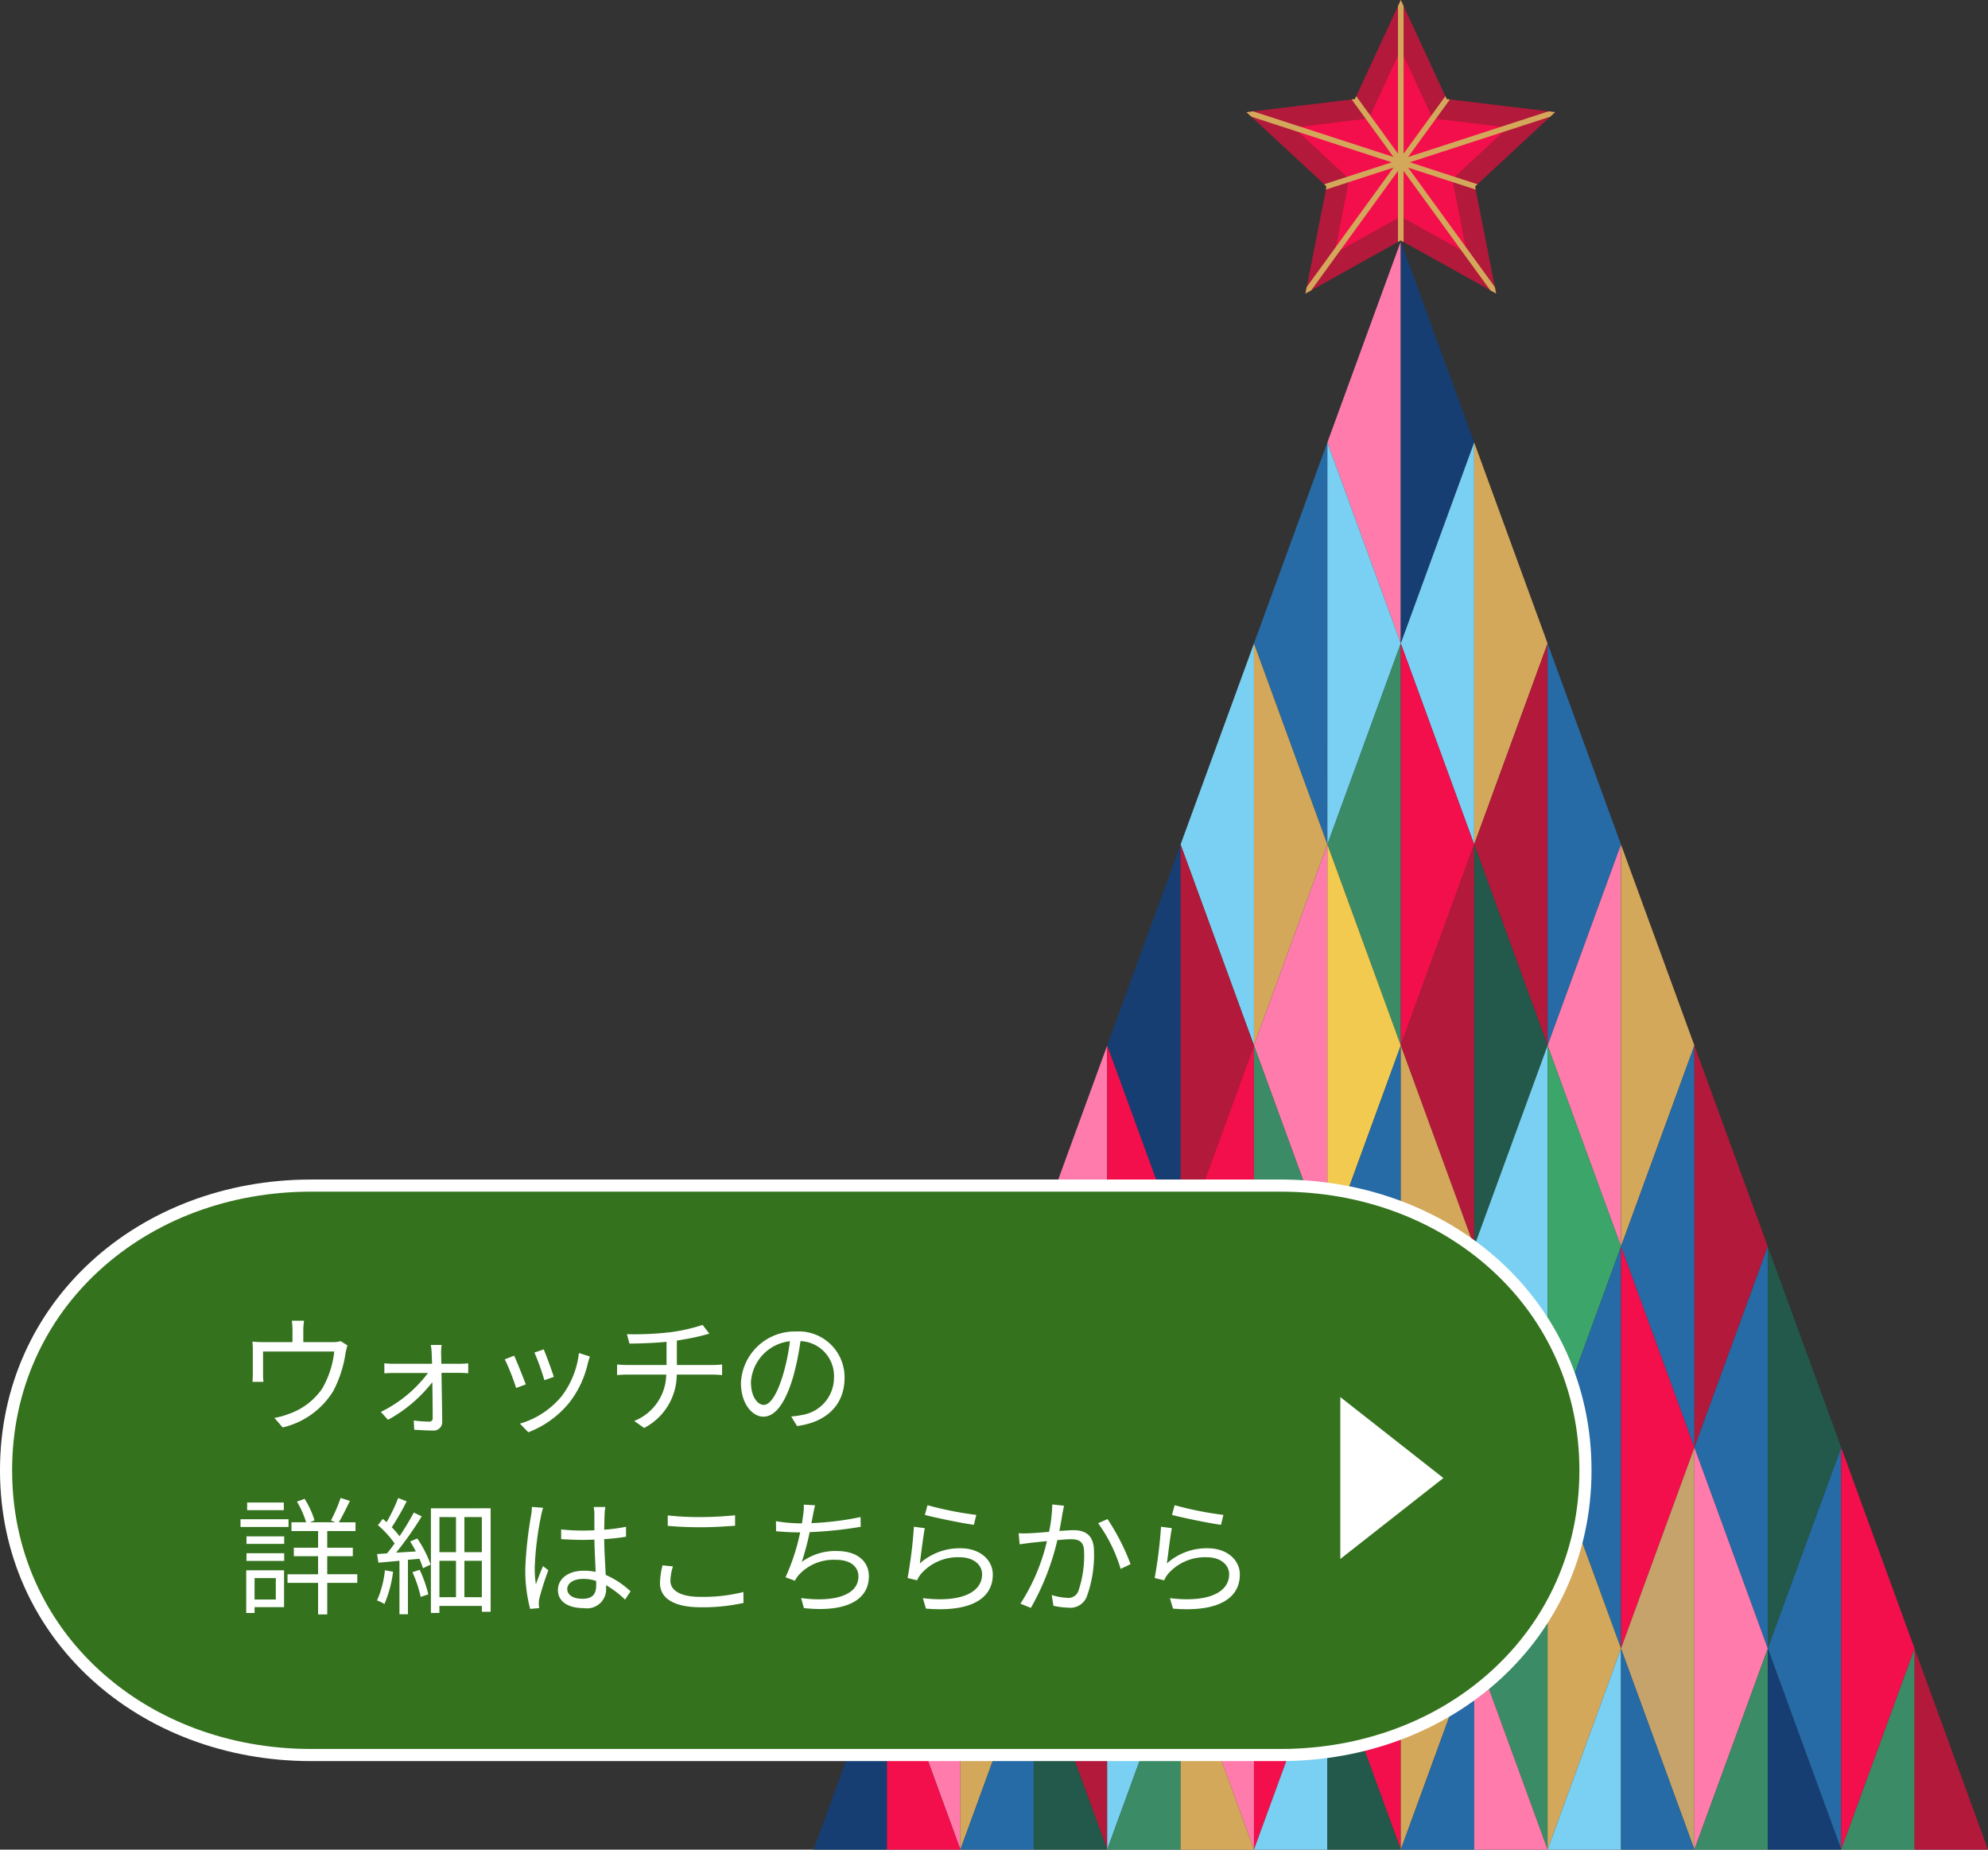 <svg xmlns="http://www.w3.org/2000/svg" width="163.907" height="152.468" viewBox="0 0 163.907 152.468">
  <rect x="0" y="0" width="163.907" height="152.468" fill="#333333" stroke="none"/>
  <g id="グループ_4114" data-name="グループ 4114" transform="translate(-238.611 -1611.721)">
    <g id="グループ_374" data-name="グループ 374" transform="translate(305.69 1611.72)">
      <path id="パス_3618" data-name="パス 3618" d="M254.089,149.654l-6.052-16.571,6.052-16.571Z" transform="translate(-205.675 -96.612)" fill="#ff7bac"/>
      <path id="パス_3619" data-name="パス 3619" d="M283.471,116.512l6.052,16.571-6.052,16.571Z" transform="translate(-235.058 -96.612)" fill="#163e73"/>
      <path id="パス_3620" data-name="パス 3620" d="M289.523,246.681l-6.052-16.571,6.052-16.571Z" transform="translate(-235.058 -177.068)" fill="#79d0f2"/>
      <path id="パス_3621" data-name="パス 3621" d="M318.905,213.539l6.052,16.571-6.052,16.571Z" transform="translate(-264.44 -177.068)" fill="#d4a85a"/>
      <path id="パス_3622" data-name="パス 3622" d="M218.655,246.681,212.6,230.11l6.052-16.571Z" transform="translate(-176.293 -177.068)" fill="#266aa6"/>
      <path id="パス_3623" data-name="パス 3623" d="M248.037,213.539l6.052,16.571-6.052,16.571Z" transform="translate(-205.675 -177.068)" fill="#79d0f2"/>
      <path id="パス_3624" data-name="パス 3624" d="M254.089,343.707l-6.052-16.571,6.052-16.571Z" transform="translate(-205.675 -257.523)" fill="#3b8c66"/>
      <path id="パス_3625" data-name="パス 3625" d="M283.471,310.565l6.052,16.571-6.052,16.571Z" transform="translate(-235.058 -257.523)" fill="#f20f4b"/>
      <path id="パス_3626" data-name="パス 3626" d="M324.957,343.707l-6.052-16.571,6.052-16.571Z" transform="translate(-264.44 -257.523)" fill="#b2193a"/>
      <path id="パス_3627" data-name="パス 3627" d="M354.34,310.565l6.052,16.571-6.052,16.571Z" transform="translate(-293.822 -257.523)" fill="#266aa6"/>
      <path id="パス_3628" data-name="パス 3628" d="M360.391,440.734l-6.052-16.571,6.052-16.571Z" transform="translate(-293.822 -337.979)" fill="#ff7bac"/>
      <path id="パス_3629" data-name="パス 3629" d="M389.774,407.592l6.052,16.571-6.052,16.571Z" transform="translate(-323.205 -337.979)" fill="#d4a85a"/>
      <path id="パス_3630" data-name="パス 3630" d="M289.523,440.734l-6.052-16.571,6.052-16.571Z" transform="translate(-235.058 -337.979)" fill="#b2193a"/>
      <path id="パス_3631" data-name="パス 3631" d="M318.905,407.592l6.052,16.571-6.052,16.571Z" transform="translate(-264.44 -337.979)" fill="#22594a"/>
      <path id="パス_3632" data-name="パス 3632" d="M324.957,537.76l-6.052-16.571,6.052-16.571Z" transform="translate(-264.44 -418.434)" fill="#79d0f2"/>
      <path id="パス_3633" data-name="パス 3633" d="M354.34,504.618l6.052,16.571L354.34,537.76Z" transform="translate(-293.822 -418.434)" fill="#3ca66a"/>
      <path id="パス_3634" data-name="パス 3634" d="M183.221,343.707l-6.052-16.571,6.052-16.571Z" transform="translate(-146.911 -257.523)" fill="#79d0f2"/>
      <path id="パス_3635" data-name="パス 3635" d="M212.6,310.565l6.052,16.571L212.6,343.707Z" transform="translate(-176.293 -257.523)" fill="#d4a85a"/>
      <path id="パス_3636" data-name="パス 3636" d="M218.655,440.734,212.6,424.163l6.052-16.571Z" transform="translate(-176.293 -337.979)" fill="#ff7bac"/>
      <path id="パス_3637" data-name="パス 3637" d="M248.037,407.592l6.052,16.571-6.052,16.571Z" transform="translate(-205.675 -337.979)" fill="#f2ca50"/>
      <path id="パス_3638" data-name="パス 3638" d="M147.787,440.734l-6.052-16.571,6.052-16.571Z" transform="translate(-117.528 -337.979)" fill="#163e73"/>
      <path id="パス_3639" data-name="パス 3639" d="M177.169,407.592l6.052,16.571-6.052,16.571Z" transform="translate(-146.911 -337.979)" fill="#b2193a"/>
      <path id="パス_3640" data-name="パス 3640" d="M183.221,537.76l-6.052-16.571,6.052-16.571Z" transform="translate(-146.911 -418.434)" fill="#f20f4b"/>
      <path id="パス_3641" data-name="パス 3641" d="M212.6,504.618l6.052,16.571L212.6,537.76Z" transform="translate(-176.293 -418.434)" fill="#3b8c66"/>
      <path id="パス_3642" data-name="パス 3642" d="M254.089,537.76l-6.052-16.571,6.052-16.571Z" transform="translate(-205.675 -418.434)" fill="#266aa6"/>
      <path id="パス_3643" data-name="パス 3643" d="M283.471,504.618l6.052,16.571-6.052,16.571Z" transform="translate(-235.058 -418.434)" fill="#d4a85a"/>
      <path id="パス_3644" data-name="パス 3644" d="M289.523,634.787l-6.052-16.571,6.052-16.571Z" transform="translate(-235.058 -498.89)" fill="#b2193a"/>
      <path id="パス_3645" data-name="パス 3645" d="M318.905,601.645l6.052,16.571-6.052,16.571Z" transform="translate(-264.44 -498.89)" fill="#f20f4b"/>
      <path id="パス_3646" data-name="パス 3646" d="M218.655,634.787,212.6,618.216l6.052-16.571Z" transform="translate(-176.293 -498.89)" fill="#b2193a"/>
      <path id="パス_3647" data-name="パス 3647" d="M248.037,601.645l6.052,16.571-6.052,16.571Z" transform="translate(-205.675 -498.89)" fill="#3ca66a"/>
      <path id="パス_3648" data-name="パス 3648" d="M248.037,715.242l6.052,16.571V698.671Z" transform="translate(-205.675 -579.345)" fill="#f20f4b"/>
      <path id="パス_3649" data-name="パス 3649" d="M283.471,731.813l6.052-16.571-6.052-16.571Z" transform="translate(-235.057 -579.345)" fill="#d4a85a"/>
      <path id="パス_3650" data-name="パス 3650" d="M395.825,537.76l-6.052-16.571,6.052-16.571Z" transform="translate(-323.205 -418.434)" fill="#266aa6"/>
      <path id="パス_3651" data-name="パス 3651" d="M425.208,504.618l6.052,16.571-6.052,16.571Z" transform="translate(-352.587 -418.434)" fill="#b2193a"/>
      <path id="パス_3652" data-name="パス 3652" d="M431.26,634.787l-6.052-16.571,6.052-16.571Z" transform="translate(-352.587 -498.89)" fill="#266aa6"/>
      <path id="パス_3653" data-name="パス 3653" d="M460.642,601.645l6.052,16.571-6.052,16.571Z" transform="translate(-381.969 -498.89)" fill="#22594a"/>
      <path id="パス_3654" data-name="パス 3654" d="M360.391,634.787l-6.052-16.571,6.052-16.571Z" transform="translate(-293.822 -498.89)" fill="#266aa6"/>
      <path id="パス_3655" data-name="パス 3655" d="M389.774,601.645l6.052,16.571-6.052,16.571Z" transform="translate(-323.205 -498.89)" fill="#f20f4b"/>
      <path id="パス_3656" data-name="パス 3656" d="M389.774,715.242l6.052,16.571V698.671Z" transform="translate(-323.205 -579.345)" fill="#c6a36b"/>
      <path id="パス_3657" data-name="パス 3657" d="M425.208,731.813l6.052-16.571-6.052-16.571Z" transform="translate(-352.587 -579.345)" fill="#ff7bac"/>
      <path id="パス_3658" data-name="パス 3658" d="M460.642,715.242l6.052,16.571V698.671Z" transform="translate(-381.969 -579.345)" fill="#266aa6"/>
      <path id="パス_3659" data-name="パス 3659" d="M496.076,731.813l6.052-16.571-6.052-16.571Z" transform="translate(-411.352 -579.345)" fill="#f20f4b"/>
      <path id="パス_3660" data-name="パス 3660" d="M496.076,812.272h6.052V795.7Z" transform="translate(-411.351 -659.804)" fill="#3b8c66"/>
      <path id="パス_3661" data-name="パス 3661" d="M531.509,812.272h6.052L531.509,795.7Z" transform="translate(-440.734 -659.804)" fill="#b2193a"/>
      <path id="パス_3662" data-name="パス 3662" d="M425.209,812.272h6.052V795.7Z" transform="translate(-352.588 -659.804)" fill="#3b8c66"/>
      <path id="パス_3663" data-name="パス 3663" d="M460.642,812.272h6.052L460.642,795.7Z" transform="translate(-381.97 -659.804)" fill="#163e73"/>
      <path id="パス_3664" data-name="パス 3664" d="M318.905,715.242l6.052,16.571V698.671Z" transform="translate(-264.44 -579.345)" fill="#3b8c66"/>
      <path id="パス_3665" data-name="パス 3665" d="M354.34,731.813l6.052-16.571-6.052-16.571Z" transform="translate(-293.823 -579.345)" fill="#d4a85a"/>
      <path id="パス_3666" data-name="パス 3666" d="M354.342,812.272h6.052V795.7Z" transform="translate(-293.824 -659.804)" fill="#79d0f2"/>
      <path id="パス_3667" data-name="パス 3667" d="M389.775,812.272h6.052L389.775,795.7Z" transform="translate(-323.206 -659.804)" fill="#266aa6"/>
      <path id="パス_3668" data-name="パス 3668" d="M283.469,812.272h6.053V795.7Z" transform="translate(-235.055 -659.804)" fill="#266aa6"/>
      <path id="パス_3669" data-name="パス 3669" d="M318.908,812.272h6.052L318.908,795.7Z" transform="translate(-264.442 -659.804)" fill="#ff7bac"/>
      <path id="パス_3670" data-name="パス 3670" d="M112.353,537.76,106.3,521.189l6.052-16.571Z" transform="translate(-88.146 -418.434)" fill="#ff7bac"/>
      <path id="パス_3671" data-name="パス 3671" d="M141.735,504.618l6.052,16.571-6.052,16.571Z" transform="translate(-117.528 -418.434)" fill="#f20f4b"/>
      <path id="パス_3672" data-name="パス 3672" d="M147.787,634.787l-6.052-16.571,6.052-16.571Z" transform="translate(-117.528 -498.89)" fill="#3b8c66"/>
      <path id="パス_3673" data-name="パス 3673" d="M177.169,601.645l6.052,16.571-6.052,16.571Z" transform="translate(-146.911 -498.89)" fill="#d4a85a"/>
      <path id="パス_3674" data-name="パス 3674" d="M76.919,634.787l-6.052-16.571,6.052-16.571Z" transform="translate(-58.764 -498.89)" fill="#ff7bac"/>
      <path id="パス_3675" data-name="パス 3675" d="M106.3,601.645l6.052,16.571L106.3,634.787Z" transform="translate(-88.146 -498.89)" fill="#22594a"/>
      <path id="パス_3676" data-name="パス 3676" d="M106.3,715.242l6.052,16.571V698.671Z" transform="translate(-88.146 -579.345)" fill="#b2193a"/>
      <path id="パス_3677" data-name="パス 3677" d="M141.735,731.813l6.052-16.571-6.052-16.571Z" transform="translate(-117.528 -579.345)" fill="#79d0f2"/>
      <path id="パス_3678" data-name="パス 3678" d="M177.169,715.242l6.052,16.571V698.671Z" transform="translate(-146.911 -579.345)" fill="#ff7bac"/>
      <path id="パス_3679" data-name="パス 3679" d="M212.6,731.813l6.052-16.571L212.6,698.671Z" transform="translate(-176.293 -579.345)" fill="#f20f4b"/>
      <path id="パス_3680" data-name="パス 3680" d="M212.6,812.272h6.052V795.7Z" transform="translate(-176.292 -659.804)" fill="#79d0f2"/>
      <path id="パス_3681" data-name="パス 3681" d="M248.036,812.272h6.052L248.036,795.7Z" transform="translate(-205.674 -659.804)" fill="#22594a"/>
      <path id="パス_3682" data-name="パス 3682" d="M141.735,812.272h6.052V795.7Z" transform="translate(-117.528 -659.804)" fill="#3b8c66"/>
      <path id="パス_3683" data-name="パス 3683" d="M177.168,812.272h6.052L177.168,795.7Z" transform="translate(-146.909 -659.804)" fill="#d4a85a"/>
      <path id="パス_3684" data-name="パス 3684" d="M35.433,715.242l6.052,16.571V698.671Z" transform="translate(-29.381 -579.345)" fill="#ff7bac"/>
      <path id="パス_3685" data-name="パス 3685" d="M70.867,731.813l6.052-16.571-6.052-16.571Z" transform="translate(-58.764 -579.345)" fill="#d4a85a"/>
      <path id="パス_3686" data-name="パス 3686" d="M70.867,812.272h6.052V795.7Z" transform="translate(-58.764 -659.804)" fill="#266aa6"/>
      <path id="パス_3687" data-name="パス 3687" d="M106.3,812.272h6.052L106.3,795.7Z" transform="translate(-88.146 -659.804)" fill="#22594a"/>
      <path id="パス_3688" data-name="パス 3688" d="M0,812.272H6.052V795.7Z" transform="translate(0 -659.804)" fill="#163e73"/>
      <path id="パス_3689" data-name="パス 3689" d="M35.434,812.272h6.052L35.434,795.7Z" transform="translate(-29.382 -659.804)" fill="#f20f4b"/>
      <path id="パス_3690" data-name="パス 3690" d="M221.695,0l-3.786,8.167-8.937,1.077,6.6,6.125L213.831,24.2l7.864-4.382,7.864,4.382-1.737-8.833,6.6-6.125-8.938-1.077Z" transform="translate(-173.281)" fill="#b2193a"/>
      <path id="パス_3691" data-name="パス 3691" d="M243.219,29.631l6.2.748-4.579,4.251,1.206,6.131-5.458-3.042-5.459,3.042,1.206-6.131-4.579-4.251,6.2-.748,2.628-5.669Z" transform="translate(-192.177 -19.869)" fill="#f20f4b"/>
      <path id="パス_3692" data-name="パス 3692" d="M221.695,0l-.231.5V12.668l-3.444-4.74-.111.24-.263.032,3.444,4.74-11.573-3.76-.546.066.4.374,11.573,3.76-5.572,1.811.194.18-.051.259,5.573-1.811-7.153,9.845-.106.539.48-.267,7.153-9.845V19.95l.231-.129.231.129V14.09l7.153,9.845.48.267-.106-.539L222.3,13.819l5.573,1.811-.051-.26.194-.18-5.572-1.811,11.573-3.76.4-.374-.546-.066L222.3,12.94l3.444-4.74-.263-.032-.111-.24-3.444,4.74V.5Z" transform="translate(-173.281)" fill="#d4a85a"/>
    </g>
    <g id="パス_3694" data-name="パス 3694" transform="translate(175.426 1707.952)" fill="#34721d">
      <path d="M 168.762 48.439 L 88.826 48.439 C 82.018 48.439 75.699 46.084 71.032 41.809 C 68.721 39.691 66.912 37.193 65.656 34.386 C 64.348 31.463 63.684 28.294 63.684 24.97 C 63.684 21.645 64.348 18.477 65.656 15.553 C 66.912 12.746 68.721 10.249 71.032 8.131 C 75.699 3.855 82.018 1.5 88.826 1.5 L 168.762 1.5 C 175.57 1.5 181.889 3.855 186.555 8.131 C 188.867 10.249 190.676 12.746 191.932 15.553 C 193.24 18.477 193.903 21.645 193.903 24.97 C 193.903 28.294 193.24 31.463 191.932 34.386 C 190.676 37.193 188.867 39.691 186.555 41.809 C 181.889 46.084 175.57 48.439 168.762 48.439 Z" stroke="none"/>
      <path d="M 88.826 2 C 82.144 2 75.944 4.308 71.37 8.499 C 69.109 10.571 67.34 13.013 66.112 15.757 C 64.833 18.616 64.184 21.716 64.184 24.97 C 64.184 28.224 64.833 31.323 66.112 34.182 C 67.34 36.927 69.109 39.368 71.37 41.44 C 75.944 45.631 82.144 47.939 88.826 47.939 L 168.762 47.939 C 175.444 47.939 181.643 45.631 186.218 41.44 C 188.479 39.368 190.248 36.927 191.476 34.182 C 192.755 31.323 193.403 28.224 193.403 24.97 C 193.403 21.716 192.755 18.616 191.476 15.757 C 190.248 13.013 188.479 10.571 186.218 8.499 C 181.643 4.308 175.444 2 168.762 2 L 88.826 2 M 88.826 1 L 168.762 1 C 182.923 1 194.403 11.042 194.403 24.97 C 194.403 38.897 182.923 48.939 168.762 48.939 L 88.826 48.939 C 74.664 48.939 63.184 38.897 63.184 24.97 C 63.184 11.042 74.664 1 88.826 1 Z" stroke="none" fill="#fff"/>
    </g>
    <path id="パス_3693" data-name="パス 3693" d="M0,2V15.346L8.5,8.673Z" transform="translate(349.117 1724.885)" fill="#fff"/>
    <path id="パス_9101" data-name="パス 9101" d="M8.694-6.73a2.064,2.064,0,0,1-.725.084H5.618v-.977a4.69,4.69,0,0,1,.063-.787H4.673a5.89,5.89,0,0,1,.052.787v.977H2.4a9.3,9.3,0,0,1-.976-.042,7.029,7.029,0,0,1,.031.809v1.848c0,.2-.01.483-.031.661h.913A3.831,3.831,0,0,1,2.3-3.99V-5.87H8.169a7.734,7.734,0,0,1-1,3.066A5.541,5.541,0,0,1,4.326-.693,5.592,5.592,0,0,1,3.234-.4l.682.787A6.647,6.647,0,0,0,8.075-2.593,9.656,9.656,0,0,0,9.1-5.743c.042-.2.105-.473.158-.63ZM17-4.861l-.021-.851a5.068,5.068,0,0,1,.042-.7h-.892a4.217,4.217,0,0,1,.073.7c.01.2.021.494.031.851h-3.16A6.309,6.309,0,0,1,12.3-4.9v.829c.252-.021.514-.031.8-.031h2.8A10.8,10.8,0,0,1,12.012-.892l.588.651a11.778,11.778,0,0,0,3.654-3.1c.021,1.113.031,2.289.031,2.95a.266.266,0,0,1-.283.3,9.95,9.95,0,0,1-1.281-.095l.042.767c.42.021,1.1.063,1.522.063a.707.707,0,0,0,.788-.724c-.01-.987-.042-2.709-.063-4.032h1.523c.2,0,.493.021.682.031V-4.9a6.674,6.674,0,0,1-.7.042Zm8.442-1.187-.767.262a19.793,19.793,0,0,1,.819,2.279l.777-.273C26.135-4.242,25.62-5.628,25.442-6.048Zm2.9.3a7.2,7.2,0,0,1-1.449,3.591A6.976,6.976,0,0,1,23.478.073l.693.714a8.089,8.089,0,0,0,3.423-2.5,8.23,8.23,0,0,0,1.491-3.223c.042-.137.084-.3.157-.525Zm-5.334.22-.777.3a18.781,18.781,0,0,1,.934,2.362l.8-.294C23.762-3.7,23.215-5.072,23.006-5.523Zm13.409.766V-6.773c.756-.115,1.564-.273,2.079-.41l.6-.157-.556-.725a14.239,14.239,0,0,1-2.709.609A25.347,25.347,0,0,1,32.3-7.3l.21.777c.809-.01,1.995-.042,3.056-.147v1.911H32.4c-.315,0-.682-.021-.913-.042v.872c.242-.021.6-.042.934-.042h3.118A4.174,4.174,0,0,1,32.9-.147l.819.578a4.976,4.976,0,0,0,2.688-4.4h2.93c.263,0,.577.021.809.042V-4.8c-.221.021-.6.042-.83.042ZM43.586-1.47c-.451,0-1.061-.577-1.061-1.89a3.626,3.626,0,0,1,3.213-3.36,16.777,16.777,0,0,1-.578,2.8C44.625-2.163,44.048-1.47,43.586-1.47ZM46.326.273C48.8-.052,50.243-1.512,50.243-3.7a3.775,3.775,0,0,0-3.99-3.822A4.44,4.44,0,0,0,41.7-3.286C41.7-1.575,42.63-.5,43.554-.5c.966,0,1.8-1.1,2.436-3.234A21.975,21.975,0,0,0,46.61-6.73a2.882,2.882,0,0,1,2.762,3.013A3.117,3.117,0,0,1,46.736-.641a6.518,6.518,0,0,1-.892.126ZM4.011,6.579H.987v.63H4.011ZM4.4,7.955H.441v.64H4.4ZM3.35,12.806v1.764H1.6V12.806Zm.682-.641H.913v3.517H1.6V15.2H4.032Zm-3.1-.777H4.043v-.63H.935Zm0-1.4H4.043v-.62H.935Zm9.135,2.5H7.591V11H9.7v-.7H7.591V8.931H9.922V8.207H8.547c.284-.472.62-1.166.914-1.764L8.694,6.2a12.7,12.7,0,0,1-.8,1.858l.378.147H6.164l.378-.158a7.121,7.121,0,0,0-.819-1.774l-.63.231a7.49,7.49,0,0,1,.756,1.7H4.641v.724H6.836V10.3h-2V11h2V12.49H4.316V13.2h2.52V15.8h.756V13.2h2.478Zm2.279-.325a8.122,8.122,0,0,1-.651,2.488,2.727,2.727,0,0,1,.609.294,9.627,9.627,0,0,0,.714-2.667Zm2.268.158a9.669,9.669,0,0,1,.682,2.037l.63-.21a10.477,10.477,0,0,0-.714-2.026Zm-.189-2.531a8.787,8.787,0,0,1,.472.819l-1.627.1a27.972,27.972,0,0,0,2.11-2.992l-.651-.315a22.4,22.4,0,0,1-1.176,1.953,7.412,7.412,0,0,0-.641-.735,22.579,22.579,0,0,0,1.229-2.142l-.7-.273A14.26,14.26,0,0,1,12.484,8.2c-.1-.095-.21-.189-.315-.273l-.4.515A8.27,8.27,0,0,1,13.146,9.95c-.21.294-.42.578-.63.819-.294.021-.567.042-.819.053l.115.714,1.733-.157v4.41h.7V11.3l.945-.084a6.254,6.254,0,0,1,.294.777l.63-.3a9.113,9.113,0,0,0-1.1-2.153ZM18.9,14.38v-3h1.438v3Zm-2.058-3h1.365v3H16.842Zm1.365-3.6v2.888H16.842V7.776Zm2.132,2.888H18.9V7.776h1.438Zm-4.2-3.612v8.621h.7V15.1h3.5v.483h.724V7.051Zm8.326-.115a4.586,4.586,0,0,1-.073.735,32.4,32.4,0,0,0-.472,4.368,12.564,12.564,0,0,0,.4,3.3l.745-.063c-.01-.1-.031-.252-.031-.357a1.784,1.784,0,0,1,.052-.462,22.449,22.449,0,0,1,.735-2.3l-.441-.346c-.178.42-.42,1.039-.588,1.512A9.187,9.187,0,0,1,24.7,11.9a25.536,25.536,0,0,1,.514-4.19,4.925,4.925,0,0,1,.178-.7Zm5.3,6.447c0,.693-.252,1.123-1.134,1.123-.745,0-1.249-.294-1.249-.809,0-.483.535-.83,1.313-.83a3.251,3.251,0,0,1,1.06.168C29.767,13.163,29.767,13.288,29.767,13.383ZM32.6,13.9a7.09,7.09,0,0,0-2.048-1.354c-.042-.872-.115-1.911-.126-2.95.619-.042,1.229-.105,1.8-.2V8.574a13.245,13.245,0,0,1-1.8.241c.01-.483.021-.966.031-1.25a5.891,5.891,0,0,1,.063-.62h-.955a4.25,4.25,0,0,1,.052.63V8.868c-.326.01-.651.021-.976.021a16.256,16.256,0,0,1-1.764-.094v.8c.609.031,1.155.063,1.743.063.336,0,.661-.01,1-.021.01.861.073,1.858.1,2.656a4.638,4.638,0,0,0-.966-.095c-1.365,0-2.142.714-2.142,1.585,0,.924.767,1.5,2.163,1.5a1.574,1.574,0,0,0,1.806-1.7v-.189a7.891,7.891,0,0,1,1.565,1.186Zm3.066-5.4c.83.074,1.712.116,2.751.116.955,0,2.1-.074,2.8-.126V7.629c-.745.074-1.806.147-2.8.147a23.208,23.208,0,0,1-2.751-.136Zm-.431,3.255a6.593,6.593,0,0,0-.21,1.46c0,1.3,1.229,1.995,3.339,1.995a15.293,15.293,0,0,0,3.549-.357l-.01-.9a13.514,13.514,0,0,1-3.56.4c-1.659,0-2.457-.546-2.457-1.323a4.1,4.1,0,0,1,.21-1.186Zm16.328-3.98a24.574,24.574,0,0,1-4.053.5c.053-.231.084-.441.116-.6.053-.273.115-.6.189-.871l-.934-.053a4.157,4.157,0,0,1-.053.861c-.021.179-.053.41-.1.682h-.168a12.888,12.888,0,0,1-1.974-.178l.011.829c.6.053,1.271.095,1.974.095h.011a17.126,17.126,0,0,1-1.208,3.7l.777.283a2.166,2.166,0,0,1,.326-.483A3.9,3.9,0,0,1,49.539,11.3c1.218,0,1.848.588,1.848,1.365,0,1.7-2.331,2.121-4.725,1.785l.231.829c3.15.347,5.355-.472,5.355-2.635,0-1.218-.966-2.068-2.625-2.068a4.632,4.632,0,0,0-2.909.9,21.352,21.352,0,0,0,.651-2.457,33.377,33.377,0,0,0,4.211-.441Zm5.3-.178c.8.22,3.056.683,4.042.819l.2-.819a27.8,27.8,0,0,1-4.021-.8Zm-.011,1.092-.892-.115A36.781,36.781,0,0,1,55.44,12.8l.788.189a2.172,2.172,0,0,1,.315-.525,4.039,4.039,0,0,1,3.213-1.375c1.06,0,1.827.578,1.827,1.407,0,1.418-1.607,2.363-4.882,1.964l.252.861c3.864.326,5.513-.934,5.513-2.8,0-1.218-1.061-2.174-2.657-2.174a4.922,4.922,0,0,0-3.36,1.25C56.542,10.916,56.721,9.4,56.857,8.689ZM67.368,6.736a12.218,12.218,0,0,1-.263,2.257c-.63.053-1.239.105-1.585.116a9.041,9.041,0,0,1-.924,0l.084.913c.273-.042.693-.095.935-.126.273-.031.777-.084,1.313-.136a16.291,16.291,0,0,1-2.184,5.156l.861.346a20.863,20.863,0,0,0,2.184-5.586c.451-.042.861-.073,1.113-.073.661,0,1.092.168,1.092,1.113A8.937,8.937,0,0,1,69.51,13.9a.874.874,0,0,1-.914.535,5.118,5.118,0,0,1-1.27-.231l.136.882a6.218,6.218,0,0,0,1.218.158A1.463,1.463,0,0,0,70.2,14.37a9.993,9.993,0,0,0,.609-3.748c0-1.407-.767-1.764-1.691-1.764-.252,0-.682.031-1.165.063.116-.556.21-1.165.262-1.47.042-.2.084-.42.126-.609Zm3.78,1.544a12.5,12.5,0,0,1,1.858,3.769l.819-.389a18.263,18.263,0,0,0-1.9-3.717Zm6.09-.683c.8.22,3.055.683,4.042.819l.2-.819a27.8,27.8,0,0,1-4.021-.8Zm-.01,1.092-.893-.115A36.782,36.782,0,0,1,75.81,12.8l.787.189a2.172,2.172,0,0,1,.315-.525,4.039,4.039,0,0,1,3.213-1.375c1.061,0,1.827.578,1.827,1.407,0,1.418-1.606,2.363-4.882,1.964l.252.861c3.864.326,5.512-.934,5.512-2.8,0-1.218-1.06-2.174-2.656-2.174a4.922,4.922,0,0,0-3.36,1.25C76.912,10.916,77.091,9.4,77.228,8.689Z" transform="translate(258 1729)" fill="#fff"/>
  </g>
</svg>
